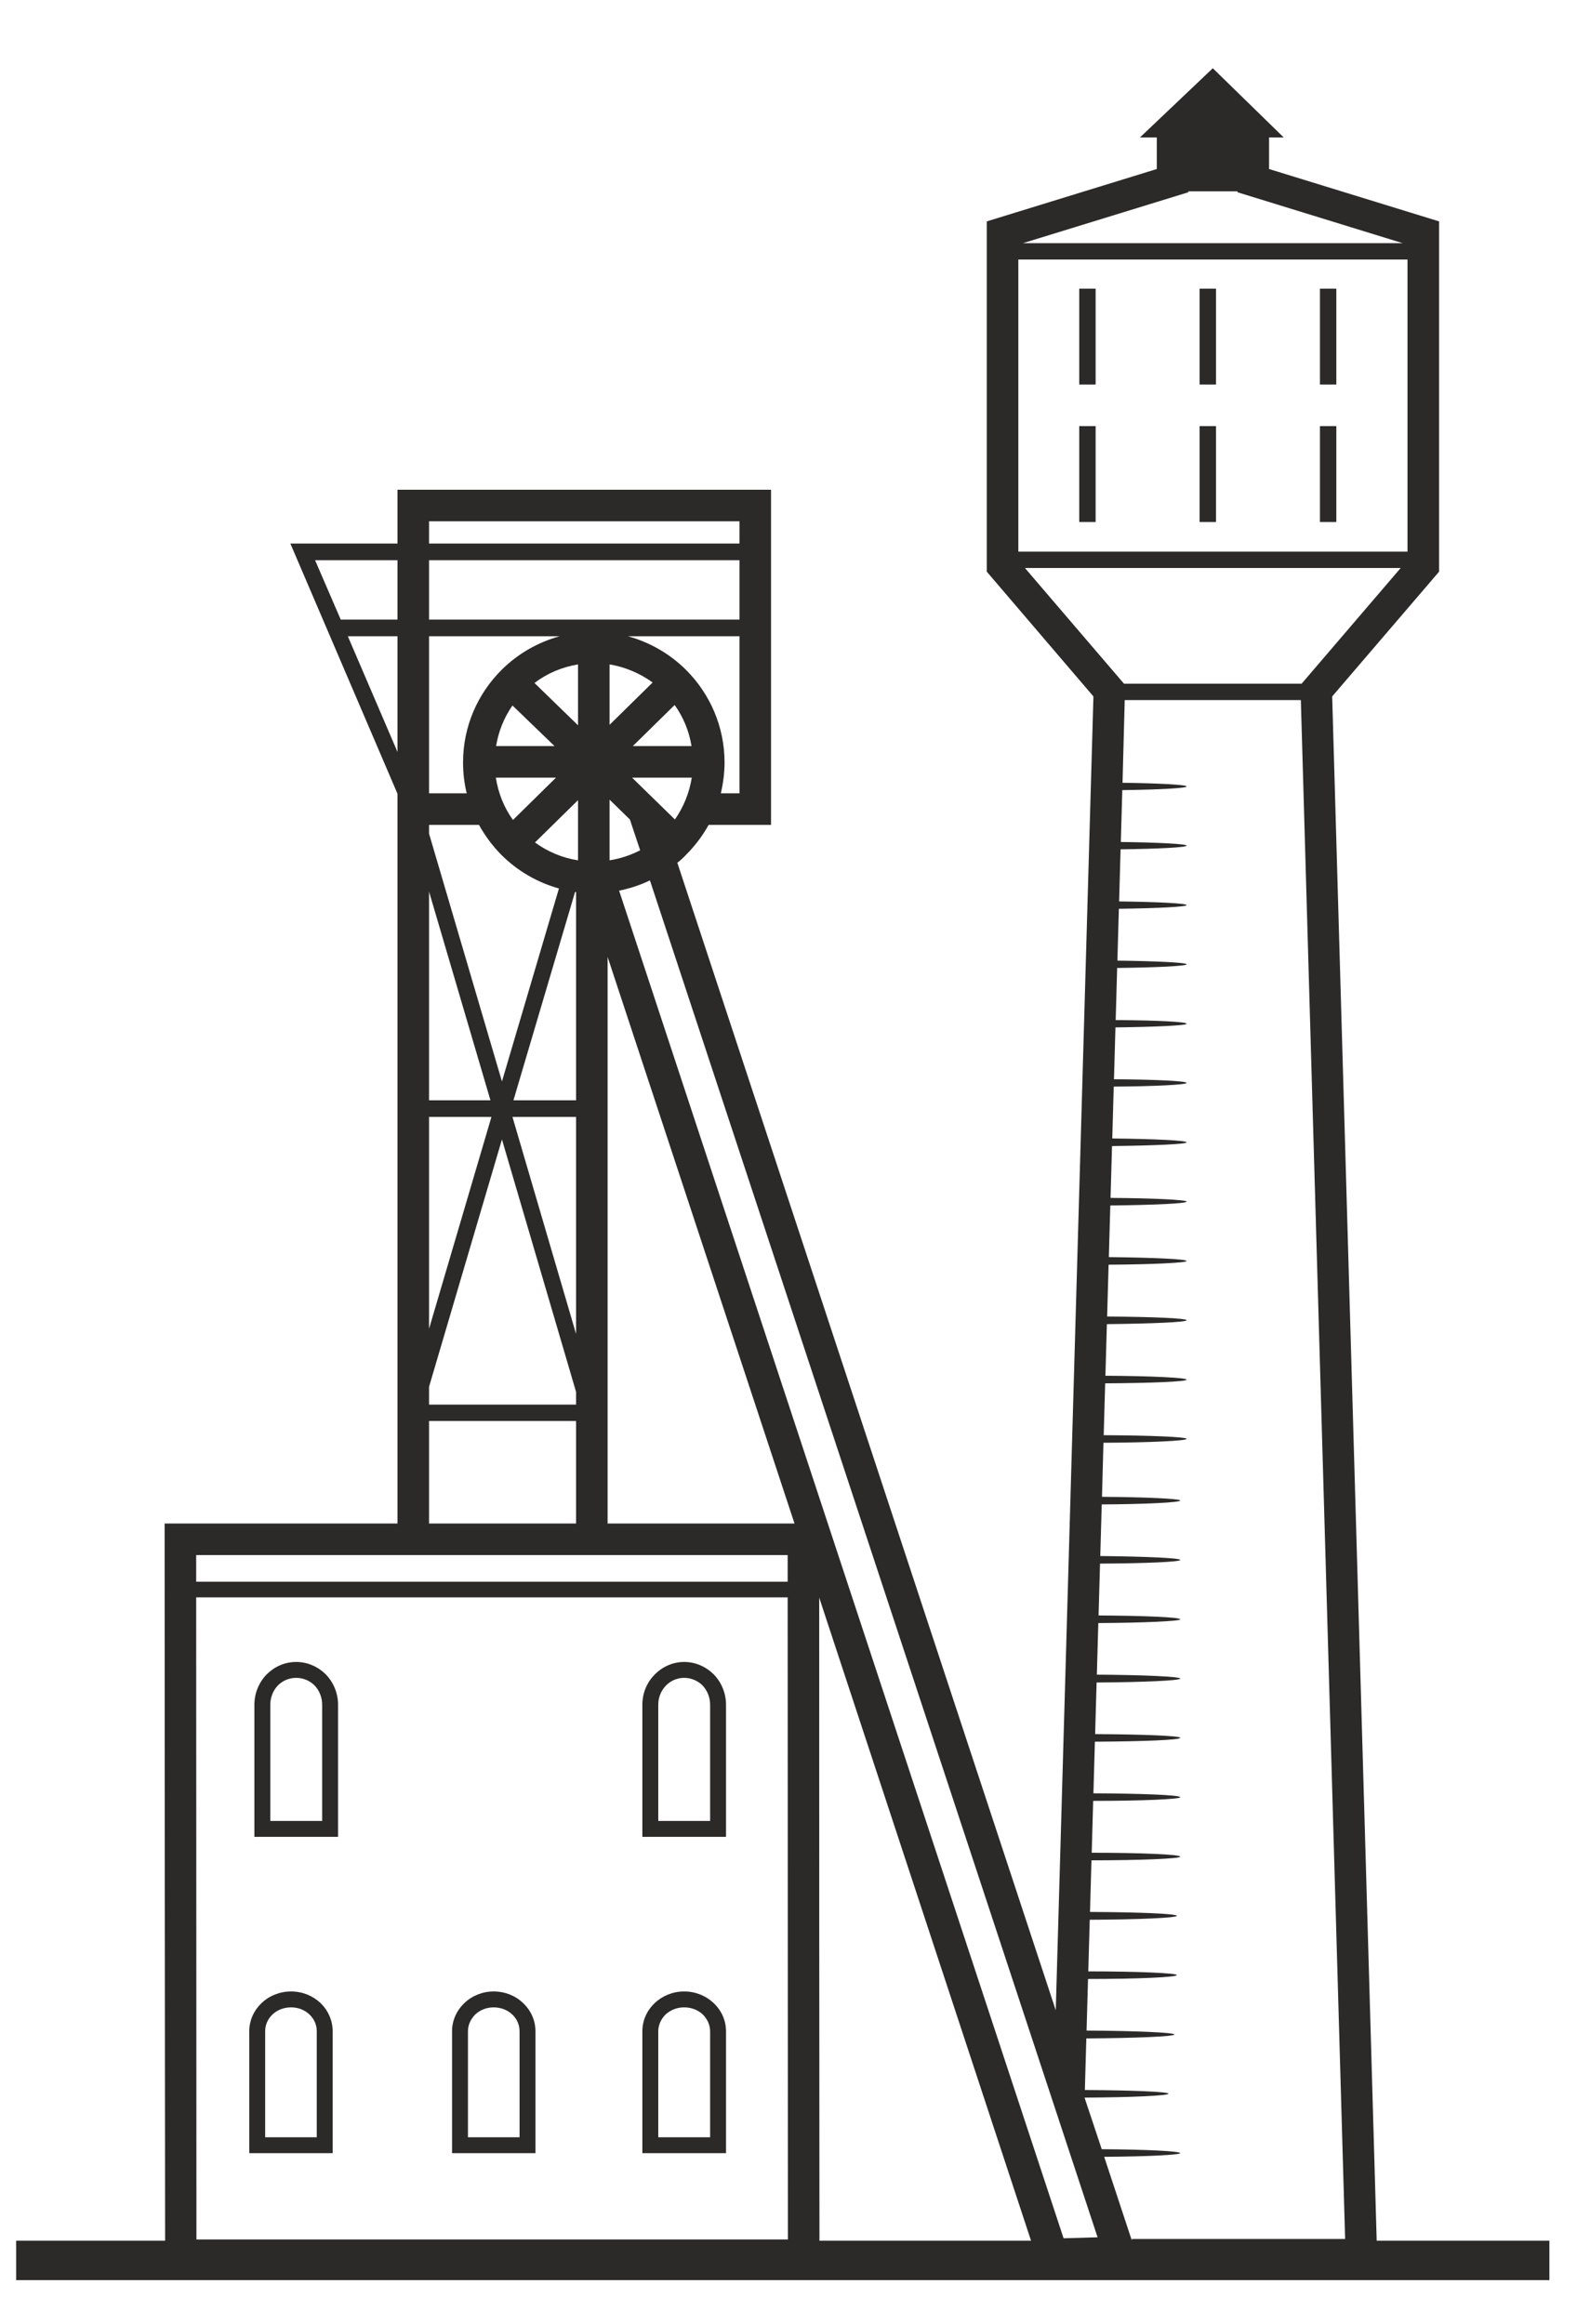 <?xml version="1.0" encoding="UTF-8"?>
<!DOCTYPE svg PUBLIC "-//W3C//DTD SVG 1.0//EN" "http://www.w3.org/TR/2001/REC-SVG-20010904/DTD/svg10.dtd">
<!-- Creator: CorelDRAW SE -->
<svg xmlns="http://www.w3.org/2000/svg" xml:space="preserve" width="65px" height="95px" version="1.0" style="shape-rendering:geometricPrecision; text-rendering:geometricPrecision; image-rendering:optimizeQuality; fill-rule:evenodd; clip-rule:evenodd"
viewBox="0 0 65 95"
 xmlns:xlink="http://www.w3.org/1999/xlink">
 <defs>
  <style type="text/css">
   <![CDATA[
    .fil0 {fill:#2B2A29}
   ]]>
  </style>
 </defs>
 <g id="Warstwa_x0020_1">
  <path class="fil0" d="M45.89 32c1.53,0.02 2.62,0.08 2.62,0.15 0,0.07 -1.1,0.13 -2.63,0.15l-0.06 2.12c1.56,0.02 2.69,0.08 2.69,0.15 0,0.07 -1.13,0.13 -2.7,0.15l-0.06 2.13c1.6,0.02 2.76,0.08 2.76,0.15 0,0.07 -1.17,0.13 -2.77,0.15l-0.06 2.12c1.63,0.02 2.83,0.08 2.83,0.15 0,0.07 -1.2,0.13 -2.84,0.15l-0.06 2.13c1.67,0.01 2.9,0.07 2.9,0.15 0,0.07 -1.24,0.13 -2.91,0.15l-0.06 2.12c1.7,0.01 2.97,0.07 2.97,0.15 0,0.07 -1.27,0.14 -2.98,0.15l-0.06 2.12c1.74,0.02 3.04,0.08 3.04,0.16 0,0.07 -1.3,0.13 -3.05,0.15l-0.06 2.12c1.77,0.01 3.11,0.08 3.11,0.15 0,0.08 -1.34,0.14 -3.12,0.16l-0.06 2.11c1.81,0.02 3.18,0.08 3.18,0.16 0,0.07 -1.37,0.14 -3.19,0.15l-0.06 2.12c1.84,0.01 3.25,0.07 3.25,0.15 0,0.08 -1.41,0.14 -3.26,0.16l-0.06 2.11c1.88,0.01 3.32,0.08 3.32,0.16 0,0.08 -1.45,0.14 -3.33,0.15l-0.06 2.12c1.91,0.01 3.39,0.07 3.39,0.15 0,0.08 -1.48,0.15 -3.4,0.16l-0.06 2.21c1.82,0.01 3.2,0.08 3.2,0.15 0,0.08 -1.39,0.15 -3.21,0.16l-0.06 2.11c1.85,0.02 3.27,0.08 3.27,0.16 0,0.08 -1.42,0.14 -3.28,0.15l-0.06 2.12c1.89,0.01 3.34,0.07 3.34,0.16 0,0.07 -1.46,0.14 -3.35,0.15l-0.06 2.11c1.92,0.01 3.41,0.08 3.41,0.16 0,0.08 -1.5,0.15 -3.42,0.16l-0.06 2.11c1.95,0.01 3.48,0.07 3.48,0.15 0,0.09 -1.53,0.15 -3.49,0.16l-0.06 2.11c1.99,0.01 3.55,0.07 3.55,0.16 0,0.08 -1.57,0.15 -3.56,0.15l-0.06 2.12c2.02,0 3.62,0.07 3.62,0.16 0,0.08 -1.6,0.15 -3.63,0.15l-0.06 2.11c1.98,0.01 3.55,0.07 3.55,0.16 0,0.08 -1.57,0.15 -3.56,0.16l-0.06 2.11c2.02,0 3.62,0.07 3.62,0.15 0,0.09 -1.61,0.16 -3.63,0.16l-0.06 2.11c2.01,0.01 3.59,0.08 3.59,0.16 0,0.08 -1.59,0.15 -3.6,0.16l-0.06 2.11c1.92,0.01 3.42,0.07 3.42,0.15 0,0.08 -1.5,0.15 -3.43,0.16l0 0.01 0.7 2.1c1.82,0.01 3.21,0.08 3.21,0.16 0,0.07 -1.34,0.14 -3.11,0.15l1.13 3.42 0 -0.06 8.72 0 -1.81 -62.91 -7.2 0 -0.09 3.38zm4.7 -24.18l-2.01 0 0 0.04 -6.76 2.08 15.52 0 -6.75 -2.08 0 -0.04zm-7.43 74.36l1.54 -53.71 -4.36 -5.1 0 -14.32 6.95 -2.14 0 -1.29 -0.69 0 2.98 -2.83 2.9 2.83 -0.6 0 0 1.29 6.95 2.14 0 14.32 -4.37 5.1 1.82 63.13 7.06 0 0 1.61 -62.68 0 0 -1.61 6.09 0c-0.01,-9.78 -0.02,-19.55 -0.02,-29.32l9.52 0 0 -28.56 0 -0.65 0 -0.62 -4.38 -10.23 4.38 0 0 -2.2 15.27 0 0 13.7 -2.55 0c-0.25,0.45 -0.56,0.86 -0.92,1.22 -0.11,0.12 -0.23,0.23 -0.36,0.33l15.47 46.91zm-1.53 -71.57l0 11.94 15.91 0 0 -11.94 -15.91 0zm0.27 12.61l4.05 4.73 7.26 0 4.05 -4.73 -15.36 0zm-22.32 10.5l-2.04 0 0 0.36 2.98 10.13 2.33 -7.89c-0.9,-0.25 -1.71,-0.73 -2.35,-1.37 -0.36,-0.36 -0.67,-0.78 -0.92,-1.23zm-3.33 -2.98l0 -4.73 -2.03 0 2.03 4.73zm0 -5.41l0 -2.43 -3.37 0 1.05 2.43 2.32 0zm13.22 7.1l0.76 0 0 -6.42 -4.56 0c0.91,0.25 1.73,0.73 2.38,1.38 0.97,0.97 1.57,2.31 1.57,3.78 0,0.43 -0.06,0.86 -0.15,1.26zm0.76 -7.1l0 -2.43 -12.69 0 0 2.43 12.69 0zm0 -3.11l0 -0.91 -12.69 0 0 0.91 12.69 0zm-12.69 3.79l0 6.42 1.54 0c-0.1,-0.4 -0.15,-0.83 -0.15,-1.26 0,-1.48 0.6,-2.81 1.57,-3.78 0.65,-0.65 1.47,-1.13 2.38,-1.38l-5.34 0zm5.97 10.45l-2.52 8.52 2.56 0 0 -8.51 -0.04 -0.01zm-2.99 10.12l-2.98 10.11 0 0.73 6.01 0 0 -0.52 -3.03 -10.32zm-2.98 7.74l2.55 -8.66 -2.55 0 0 8.66zm0 -17.87l0 8.53 2.51 0 -2.51 -8.53zm0 21.64l0 4.19 6.01 0 0 -4.19 -6.01 0zm3.41 -12.43l2.6 8.87 0 -8.87 -2.6 0zm21.2 45.94l-8.66 -26.29c0,8.77 0,17.53 0.01,26.29l8.65 0zm-9.67 -29.32l-7.64 -23.16 0 23.16 7.64 0zm-7.17 -25.87l18.17 55.09 1.39 -0.04 -18.3 -55.47c-0.39,0.19 -0.82,0.33 -1.26,0.42zm0.86 -1.65l-0.42 -1.26 -0.83 -0.81 0 2.48c0.44,-0.07 0.86,-0.21 1.25,-0.41zm-5.9 -2.97c0.1,0.64 0.34,1.23 0.7,1.73l1.76 -1.73 -2.46 0zm1.6 2.65c0.51,0.37 1.11,0.63 1.76,0.73l0 -2.46 -1.76 1.73zm5.72 -0.94c0.35,-0.5 0.59,-1.08 0.69,-1.71l-2.44 0 1.75 1.71zm0.68 -3c-0.1,-0.62 -0.34,-1.19 -0.69,-1.68l-1.71 1.68 2.4 0zm-1.59 -2.6c-0.51,-0.37 -1.11,-0.63 -1.76,-0.74l0 2.47 1.76 -1.73zm-3.05 -0.74c-0.66,0.11 -1.27,0.37 -1.78,0.76l1.78 1.73 0 -2.49zm-2.68 1.68c-0.34,0.49 -0.57,1.05 -0.67,1.66l2.39 0 -1.72 -1.66zm-12.92 62.71l24.18 0 -0.01 -26.25 -24.18 0 0.01 26.25zm24.17 -26.89l0 -1.09 -24.18 0 0 1.09 24.18 0zm-2.52 5.03l0 5.4 -3.42 0 0 -5.4c0,-0.48 0.19,-0.92 0.5,-1.23 0.31,-0.32 0.74,-0.52 1.21,-0.52 0.47,0 0.9,0.2 1.21,0.51 0.31,0.32 0.5,0.76 0.5,1.24zm-0.65 4.75l0 -4.75c0,-0.31 -0.12,-0.59 -0.31,-0.79 -0.19,-0.19 -0.46,-0.31 -0.75,-0.31 -0.29,0 -0.56,0.12 -0.75,0.32 -0.19,0.2 -0.31,0.47 -0.31,0.78l0 4.75 2.12 0zm-15.21 -4.75l0 5.4 -3.42 0 0 -5.4c0,-0.48 0.19,-0.92 0.5,-1.24 0.31,-0.31 0.73,-0.51 1.21,-0.51 0.47,0 0.9,0.2 1.21,0.51 0.31,0.32 0.5,0.76 0.5,1.24zm-0.65 4.75l0 -4.75c0,-0.31 -0.12,-0.59 -0.31,-0.79 -0.19,-0.19 -0.46,-0.31 -0.75,-0.31 -0.3,0 -0.56,0.12 -0.75,0.31 -0.19,0.2 -0.31,0.48 -0.31,0.79l0 4.75 2.12 0zm16.51 8.6l0 4.98 -3.42 0 0 -4.98c0,-0.45 0.19,-0.86 0.51,-1.16 0.31,-0.29 0.73,-0.47 1.2,-0.47 0.47,0 0.89,0.18 1.2,0.47 0.32,0.3 0.51,0.71 0.51,1.16zm-0.65 4.33l0 -4.33c0,-0.27 -0.12,-0.51 -0.3,-0.69 -0.19,-0.18 -0.46,-0.29 -0.76,-0.29 -0.3,0 -0.56,0.11 -0.76,0.29 -0.18,0.18 -0.3,0.42 -0.3,0.69l0 4.33 2.12 0zm-15.43 -4.33l0 4.98 -3.41 0 0 -4.98c0,-0.45 0.19,-0.86 0.51,-1.16 0.3,-0.29 0.73,-0.47 1.2,-0.47 0.47,0 0.89,0.18 1.2,0.47 0.31,0.3 0.5,0.71 0.5,1.16zm-0.65 4.33l0 -4.33c0,-0.27 -0.11,-0.51 -0.3,-0.69 -0.19,-0.18 -0.45,-0.29 -0.75,-0.29 -0.3,0 -0.57,0.11 -0.76,0.29 -0.19,0.18 -0.3,0.42 -0.3,0.69l0 4.33 2.11 0zm8.94 -4.33l0 4.98 -3.41 0 0 -4.98c0,-0.45 0.19,-0.86 0.51,-1.16 0.3,-0.29 0.73,-0.47 1.19,-0.47 0.47,0 0.9,0.18 1.2,0.47 0.32,0.3 0.51,0.71 0.51,1.16zm-0.65 4.33l0 -4.33c0,-0.27 -0.11,-0.51 -0.3,-0.69 -0.19,-0.18 -0.46,-0.29 -0.76,-0.29 -0.29,0 -0.56,0.11 -0.75,0.29 -0.18,0.18 -0.3,0.42 -0.3,0.69l0 4.33 2.11 0zm23.55 -75.57l0 3.92 -0.67 0 0 -3.92 0.67 0zm4.92 0l0 3.92 -0.67 0 0 -3.92 0.67 0zm4.92 0l0 3.92 -0.67 0 0 -3.92 0.67 0zm-9.84 5.62l0 3.92 -0.67 0 0 -3.92 0.67 0zm4.92 0l0 3.92 -0.67 0 0 -3.92 0.67 0zm4.92 0l0 3.92 -0.67 0 0 -3.92 0.67 0z"/>
 </g>
</svg>
